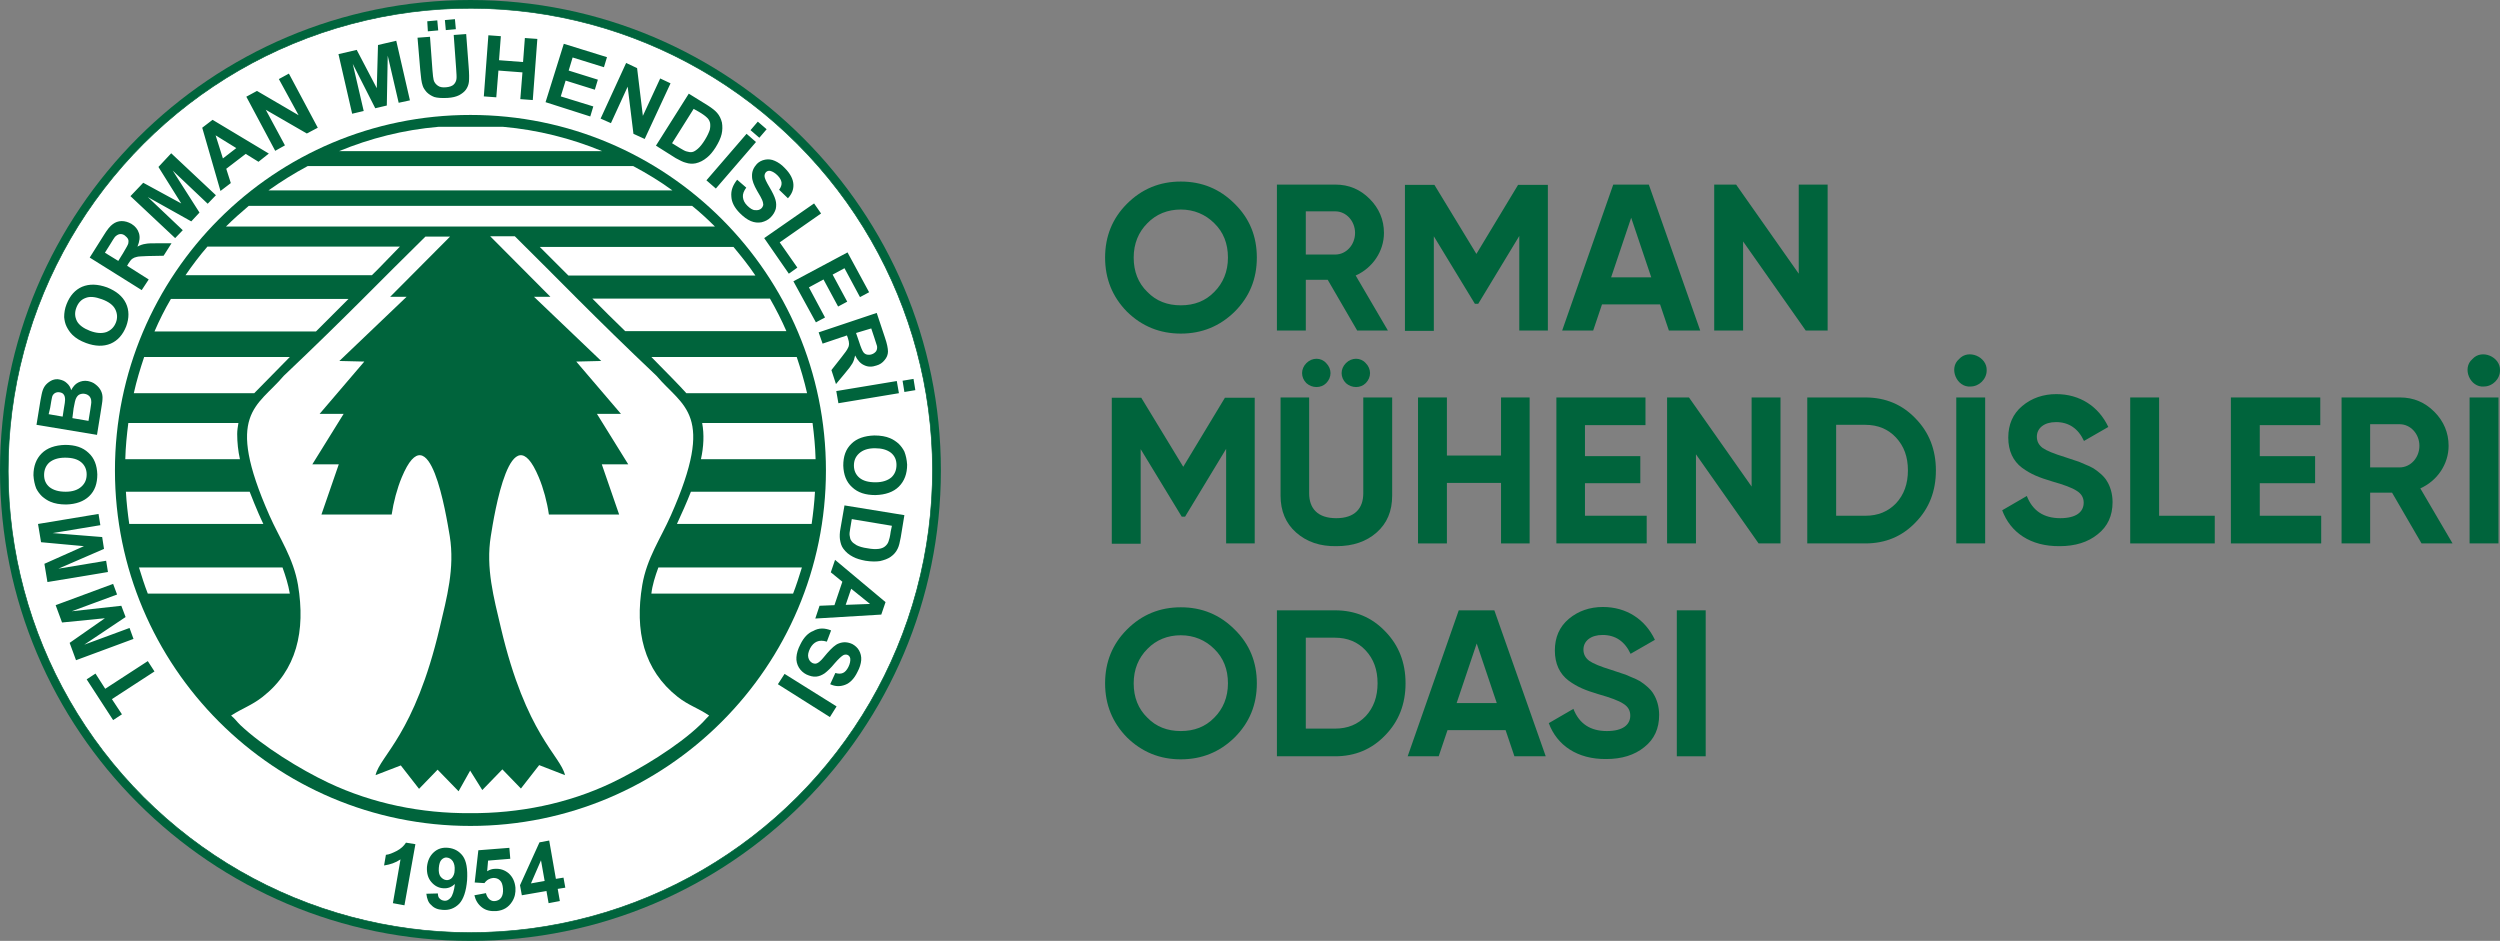 <?xml version="1.0" encoding="utf-8"?>
<!-- Generator: Adobe Illustrator 25.4.1, SVG Export Plug-In . SVG Version: 6.00 Build 0)  -->
<svg version="1.1" id="Layer_1" xmlns="http://www.w3.org/2000/svg" xmlns:xlink="http://www.w3.org/1999/xlink" x="0px" y="0px"
	 viewBox="0 0 822.1 309.4" style="enable-background:new 0 0 822.1 309.4;" xml:space="preserve">
<rect x="0" y="0" width="822.1" height="309.4" fill="#808080" stroke="none"/>
<style type="text/css">
	.st0{fill:#00643C;}
	.st1{fill-rule:evenodd;clip-rule:evenodd;fill:#00643C;}
	.st2{fill-rule:evenodd;clip-rule:evenodd;fill:#FFFFFF;}
	.st3{fill:none;stroke:#00643C;stroke-width:0.216;stroke-miterlimit:22.926;}
</style>
<g>
	<path class="st0" d="M388.3,109.7c-6.9,0-12.8-2.4-17.7-7.2c-4.8-4.9-7.2-10.8-7.2-17.8c0-7,2.4-12.9,7.2-17.7
		c4.9-4.9,10.8-7.3,17.7-7.3s12.8,2.4,17.7,7.3c4.9,4.8,7.3,10.7,7.3,17.7c0,7-2.4,12.9-7.3,17.8
		C401.1,107.3,395.2,109.7,388.3,109.7z M388.3,100.4c4.4,0,8.1-1.4,11-4.4c2.9-2.9,4.5-6.7,4.5-11.3s-1.5-8.4-4.5-11.3
		c-2.9-2.9-6.7-4.5-11-4.5s-8.1,1.5-11,4.5c-2.9,2.9-4.5,6.7-4.5,11.3s1.5,8.4,4.5,11.3C380.2,99,383.9,100.4,388.3,100.4z"/>
	<path class="st0" d="M446.3,108.7L436.6,92h-7.2v16.7h-9.5v-48h19.2c4.5,0,8.2,1.6,11.3,4.7c3.1,3.1,4.7,6.9,4.7,11.2
		c0,6-3.7,11.5-9.3,14l10.6,18.1H446.3z M429.4,69.5v14.2h9.7c3.6,0,6.5-3.2,6.5-7.1s-2.9-7.1-6.5-7.1H429.4z"/>
	<path class="st0" d="M509,60.7v48h-9.4V77.6l-13.5,22.3H485l-13.5-22.2v31.1H462v-48h9.7l13.8,22.7l13.7-22.7H509z"/>
	<path class="st0" d="M548.8,108.7l-2.9-8.6h-19.1l-2.9,8.6h-10.2l16.8-48h11.7l16.9,48H548.8z M529.8,91.2h13.2l-6.6-19.6
		L529.8,91.2z"/>
	<path class="st0" d="M591.5,60.7h9.5v48h-7.2l-20.6-29.3v29.3h-9.5v-48h7.2L591.5,90V60.7z"/>
	<path class="st0" d="M412.6,130.7v48h-9.4v-31.1l-13.5,22.3h-1.1l-13.5-22.2v31.1h-9.5v-48h9.7l13.8,22.7l13.7-22.7H412.6z"/>
	<path class="st0" d="M426.2,175.1c-3.4-3-5.1-7.1-5.1-12.1v-32.3h9.4v31.5c0,5,2.8,8.2,8.9,8.2c6.1,0,8.9-3.2,8.9-8.2v-31.5h9.5
		V163c0,5.1-1.7,9.1-5.1,12.1c-3.4,3-7.8,4.5-13.2,4.5C434.1,179.7,429.7,178.2,426.2,175.1z M429.6,126c-1.9-1.9-1.9-4.7,0-6.6
		s4.8-1.9,6.5,0c1.9,1.9,1.9,4.7,0,6.6C434.4,127.7,431.5,127.7,429.6,126z M442.6,126c-1.9-1.9-1.9-4.7,0-6.6s4.8-1.9,6.5,0
		c1.9,1.9,1.9,4.7,0,6.6C447.4,127.7,444.5,127.7,442.6,126z"/>
	<path class="st0" d="M493.6,130.7h9.4v48h-9.4v-19.9h-17.8v19.9h-9.5v-48h9.5v19.1h17.8V130.7z"/>
	<path class="st0" d="M521.3,169.6h20.2v9.1h-29.7v-48h29.3v9.1h-19.9V150h18.2v8.9h-18.2V169.6z"/>
	<path class="st0" d="M576,130.7h9.5v48h-7.2l-20.6-29.3v29.3h-9.5v-48h7.2L576,160V130.7z"/>
	<path class="st0" d="M613.4,130.7c6.6,0,12.1,2.3,16.5,6.9c4.5,4.6,6.7,10.3,6.7,17.1s-2.2,12.5-6.7,17.1
		c-4.4,4.6-9.9,6.9-16.5,6.9h-19.1v-48H613.4z M613.4,169.6c4.2,0,7.5-1.4,10.1-4.1c2.6-2.8,3.9-6.4,3.9-10.8c0-4.5-1.3-8-3.9-10.8
		c-2.6-2.8-6-4.2-10.1-4.2h-9.6v29.9H613.4z"/>
	<path class="st0" d="M644.2,118.1c3.1-3.5,9.3-0.7,9.1,3.7c0,2.9-2.5,5.3-5.3,5.3C643.5,127.5,640.7,121.1,644.2,118.1z
		 M643.3,130.7h9.5v48h-9.5V130.7z"/>
	<path class="st0" d="M658.4,167.8l8.1-4.7c1.9,4.9,5.6,7.3,11,7.3c5.3,0,7.7-2.1,7.7-5.1c0-1.7-0.8-3-2.3-3.9c-1.5-1-4.2-2-8.1-3.1
		c-4.3-1.3-6.9-2.3-9.9-4.5c-2.9-2.2-4.5-5.5-4.5-9.9c0-4.3,1.5-7.8,4.6-10.4c3.1-2.6,6.9-3.9,11.2-3.9c7.7,0,13.9,4,17.1,10.8
		l-8,4.6c-1.9-4.1-5-6.2-9.2-6.2c-3.9,0-6.3,2-6.3,4.8c0,1.5,0.6,2.7,1.9,3.7c1.3,0.9,3.7,1.9,7.3,3l3.3,1.1
		c0.8,0.2,1.8,0.6,3.1,1.2c1.3,0.5,2.3,1,3,1.4c1.4,0.9,3.6,2.6,4.5,4.3c1,1.6,1.8,4,1.8,6.8c0,4.5-1.6,8-4.9,10.6
		c-3.2,2.6-7.4,3.9-12.5,3.9C667.7,179.7,661.1,175.1,658.4,167.8z"/>
	<path class="st0" d="M710,169.6h18.3v9.1h-27.8v-48h9.5V169.6z"/>
	<path class="st0" d="M743.1,169.6h20.2v9.1h-29.7v-48H763v9.1h-19.9V150h18.2v8.9h-18.2V169.6z"/>
	<path class="st0" d="M796.3,178.7l-9.7-16.7h-7.2v16.7H770v-48h19.2c4.5,0,8.2,1.6,11.3,4.7c3.1,3.1,4.7,6.9,4.7,11.2
		c0,6-3.7,11.5-9.3,14l10.6,18.1H796.3z M779.4,139.5v14.2h9.7c3.6,0,6.5-3.2,6.5-7.1s-2.9-7.1-6.5-7.1H779.4z"/>
	<path class="st0" d="M813,118.1c3.1-3.5,9.3-0.7,9.1,3.7c0,2.9-2.5,5.3-5.3,5.3C812.3,127.5,809.5,121.1,813,118.1z M812.1,130.7
		h9.5v48h-9.5V130.7z"/>
	<path class="st0" d="M388.3,249.7c-6.9,0-12.8-2.4-17.7-7.2c-4.8-4.9-7.2-10.8-7.2-17.8s2.4-12.9,7.2-17.7
		c4.9-4.9,10.8-7.3,17.7-7.3s12.8,2.4,17.7,7.3c4.9,4.8,7.3,10.7,7.3,17.7s-2.4,12.9-7.3,17.8C401.1,247.3,395.2,249.7,388.3,249.7z
		 M388.3,240.4c4.4,0,8.1-1.4,11-4.4c2.9-2.9,4.5-6.7,4.5-11.3s-1.5-8.4-4.5-11.3c-2.9-2.9-6.7-4.5-11-4.5s-8.1,1.5-11,4.5
		c-2.9,2.9-4.5,6.7-4.5,11.3s1.5,8.4,4.5,11.3C380.2,239,383.9,240.4,388.3,240.4z"/>
	<path class="st0" d="M439,200.7c6.6,0,12.1,2.3,16.5,6.9c4.5,4.6,6.7,10.3,6.7,17.1s-2.2,12.5-6.7,17.1c-4.4,4.6-9.9,6.9-16.5,6.9
		h-19.1v-48H439z M439,239.6c4.2,0,7.5-1.4,10.1-4.1c2.6-2.8,3.9-6.4,3.9-10.8c0-4.5-1.3-8-3.9-10.8c-2.6-2.8-6-4.2-10.1-4.2h-9.6
		v29.9H439z"/>
	<path class="st0" d="M498,248.7l-2.9-8.6H476l-2.9,8.6h-10.2l16.8-48h11.7l16.9,48H498z M479,231.2h13.2l-6.6-19.6L479,231.2z"/>
	<path class="st0" d="M509.3,237.8l8.1-4.7c1.9,4.9,5.6,7.3,11,7.3c5.3,0,7.7-2.1,7.7-5.1c0-1.7-0.8-3-2.3-3.9c-1.5-1-4.2-2-8.1-3.1
		c-4.3-1.3-6.9-2.3-9.9-4.5c-2.9-2.2-4.5-5.5-4.5-9.9c0-4.3,1.5-7.8,4.6-10.4c3.1-2.6,6.9-3.9,11.2-3.9c7.7,0,13.9,4,17.1,10.8
		l-8,4.6c-1.9-4.1-5-6.2-9.2-6.2c-3.9,0-6.3,2-6.3,4.8c0,1.5,0.6,2.7,1.9,3.7c1.3,0.9,3.7,1.9,7.3,3l3.3,1.1
		c0.8,0.2,1.8,0.6,3.1,1.2c1.3,0.5,2.3,1,3,1.4c1.4,0.9,3.6,2.6,4.5,4.3c1,1.6,1.8,4,1.8,6.8c0,4.5-1.6,8-4.9,10.6
		c-3.2,2.6-7.4,3.9-12.5,3.9C518.7,249.7,512,245.1,509.3,237.8z"/>
	<path class="st0" d="M551.4,200.7h9.5v48h-9.5V200.7z"/>
</g>
<path class="st1" d="M123.7,151.4c1.8,0,3.3,1.5,3.3,3.3s-1.5,3.3-3.3,3.3s-3.3-1.5-3.3-3.3S121.9,151.4,123.7,151.4"/>
<path class="st1" d="M244.1,151.4c1.8,0,3.3,1.5,3.3,3.3s-1.5,3.3-3.3,3.3s-3.3-1.5-3.3-3.3S242.3,151.4,244.1,151.4"/>
<g>
	<path class="st1" d="M154.7,0c85.4,0,154.7,69.3,154.7,154.7s-69.3,154.7-154.7,154.7S0,240.1,0,154.7S69.3,0,154.7,0"/>
	
		<ellipse transform="matrix(0.707 -0.707 0.707 0.707 -64.078 154.698)" class="st2" cx="154.7" cy="154.7" rx="152" ry="152"/>
	
		<ellipse transform="matrix(0.707 -0.707 0.707 0.707 -64.078 154.698)" class="st3" cx="154.7" cy="154.7" rx="152" ry="152"/>
	<path class="st1" d="M154.7,37.8c64.6,0,116.9,52.4,116.9,116.9s-52.4,116.9-116.9,116.9c-64.6,0-116.9-52.4-116.9-116.9
		S90.1,37.8,154.7,37.8"/>
	<path class="st0" d="M258,221.6l17.1,10.7l-2.2,3.5L255.8,225L258,221.6z M273.3,207.3l-1.4,3.7c-1.3-0.4-2.4-0.4-3.3,0
		c-0.9,0.4-1.6,1.1-2.2,2.2c-0.6,1.2-0.8,2.2-0.6,3c0.2,0.8,0.6,1.4,1.3,1.8c0.4,0.2,0.9,0.3,1.3,0.2c0.4-0.1,0.9-0.4,1.4-0.9
		c0.4-0.3,1.1-1.2,2.2-2.5c1.5-1.7,2.7-2.8,3.8-3.2c1.5-0.6,3-0.5,4.5,0.2c0.9,0.5,1.7,1.2,2.2,2.1c0.5,0.9,0.8,2,0.7,3.2
		c-0.1,1.2-0.5,2.5-1.2,3.8c-1.1,2.3-2.5,3.7-4.1,4.3c-1.6,0.6-3.2,0.6-4.9-0.2l1.7-3.7c1,0.3,1.8,0.3,2.5,0c0.7-0.3,1.3-1,1.8-2
		c0.5-1,0.7-2,0.6-2.8c-0.1-0.5-0.4-0.9-0.8-1.1c-0.4-0.2-0.9-0.2-1.4,0c-0.6,0.3-1.6,1.2-2.9,2.7c-1.3,1.6-2.4,2.6-3.3,3.3
		c-0.9,0.6-1.8,1-2.8,1.1c-1,0.1-2.1-0.2-3.2-0.7c-1-0.5-1.9-1.3-2.5-2.3c-0.6-1-0.9-2.2-0.8-3.4c0.1-1.3,0.5-2.7,1.3-4.2
		c1.1-2.3,2.6-3.8,4.2-4.4C269.3,206.4,271.2,206.5,273.3,207.3z M278.1,198.9l8-0.3l-6.2-5L278.1,198.9z M268.1,203.4l1.4-4.2
		l4.9-0.2l2.6-7.7l-3.8-3.1l1.4-4.1l16.6,13.9l-1.4,4.1L268.1,203.4z M293.3,172.9l-13.2-2.2l-0.5,3c-0.2,1.1-0.3,1.9-0.2,2.4
		c0.1,0.7,0.2,1.3,0.6,1.8c0.3,0.5,0.9,0.9,1.7,1.4c0.8,0.4,2,0.8,3.6,1c1.5,0.3,2.7,0.3,3.6,0.2c0.9-0.1,1.6-0.4,2.1-0.8
		c0.5-0.4,1-1,1.2-1.7c0.2-0.5,0.5-1.6,0.7-3.2L293.3,172.9z M297.4,169.4l-1.2,7.3c-0.3,1.7-0.6,2.9-1,3.7c-0.5,1.1-1.3,2-2.3,2.7
		c-1,0.7-2.2,1.1-3.5,1.4c-1.3,0.2-2.9,0.2-4.8-0.1c-1.6-0.3-3-0.7-4.1-1.3c-1.4-0.7-2.4-1.6-3.2-2.7c-0.6-0.8-0.9-1.8-1.1-3.1
		c-0.1-0.9-0.1-2.1,0.2-3.6l1.3-7.5L297.4,169.4z M287.7,147.4c-2.3,0-4,0.6-5.2,1.7c-1.2,1.1-1.7,2.4-1.7,4c0,1.6,0.6,3,1.8,4
		c1.2,1,2.9,1.5,5.3,1.5c2.3,0,4-0.6,5.2-1.6c1.1-1,1.7-2.4,1.7-4.1c0-1.7-0.6-3-1.8-4C291.7,147.9,290,147.4,287.7,147.4z
		 M287.5,143.2c2.1,0,3.8,0.3,5.2,0.9c1,0.4,2,1.1,2.8,1.8c0.8,0.8,1.4,1.6,1.9,2.6c0.5,1.3,0.8,2.7,0.9,4.3c0,3-0.9,5.4-2.7,7.2
		c-1.8,1.8-4.4,2.7-7.7,2.8c-3.3,0-5.8-0.8-7.7-2.6c-1.9-1.7-2.8-4.1-2.9-7.1c0-3,0.8-5.4,2.7-7.2
		C281.7,144.2,284.3,143.3,287.5,143.2z M296.8,125.2l3.6-0.6l0.6,3.7l-3.6,0.6L296.8,125.2z M275,128.6l19.9-3.3l0.7,4l-19.9,3.3
		L275,128.6z M281.5,109.5l1,2.9c0.6,1.9,1.1,3,1.4,3.4c0.3,0.4,0.7,0.7,1.2,0.8c0.5,0.1,1,0.1,1.6-0.1c0.6-0.2,1.1-0.6,1.4-1
		c0.3-0.5,0.4-1,0.3-1.7c-0.1-0.3-0.4-1.3-0.9-2.8l-1-3L281.5,109.5z M269.2,109.3l19.1-6.4l2.7,8.1c0.7,2,1,3.6,1,4.6
		c0,1-0.4,2-1.1,2.8c-0.7,0.9-1.6,1.5-2.7,1.8c-1.4,0.5-2.8,0.5-4-0.1c-1.2-0.5-2.2-1.6-3-3.2c-0.2,1-0.5,1.9-0.9,2.6
		c-0.4,0.7-1.2,1.8-2.4,3.2l-3,3.6l-1.5-4.6l3.3-4.2c1.2-1.5,1.9-2.5,2.1-3c0.3-0.5,0.4-1,0.4-1.4c0-0.5-0.1-1.1-0.4-2l-0.3-0.8
		l-8,2.7L269.2,109.3z M260.9,92.5l17.8-9.5l7.1,13.1l-3,1.6l-5.1-9.5l-3.9,2.1l4.8,8.9l-3,1.6l-4.8-8.9l-4.8,2.6l5.3,9.9l-3,1.6
		L260.9,92.5z M251.3,78.3l16.4-11.4l2.3,3.3l-13.6,9.5l5.8,8.3l-2.8,2L251.3,78.3z M242.4,59.1l3,2.6c-0.8,1.1-1.2,2.1-1.1,3.1
		c0.1,1,0.5,1.9,1.4,2.8c0.9,0.9,1.8,1.5,2.6,1.5c0.9,0.1,1.6-0.1,2.1-0.6c0.3-0.3,0.5-0.7,0.6-1.1c0-0.4-0.1-1-0.4-1.7
		c-0.2-0.5-0.7-1.4-1.6-2.9c-1.1-1.9-1.7-3.5-1.7-4.7c-0.1-1.7,0.5-3,1.6-4.2c0.7-0.7,1.6-1.2,2.7-1.4c1-0.2,2.1-0.1,3.2,0.4
		c1.1,0.5,2.2,1.2,3.3,2.4c1.8,1.8,2.7,3.6,2.8,5.3c0.1,1.7-0.5,3.2-1.8,4.6l-2.9-2.8c0.6-0.8,0.9-1.6,0.8-2.4
		c-0.1-0.7-0.5-1.5-1.3-2.3c-0.8-0.8-1.6-1.3-2.4-1.5c-0.5-0.1-1,0-1.4,0.4c-0.3,0.3-0.5,0.8-0.5,1.3c0,0.7,0.6,1.9,1.6,3.6
		c1,1.7,1.7,3.1,2,4.2c0.3,1,0.3,2,0.1,3c-0.3,1-0.8,1.9-1.7,2.8c-0.8,0.8-1.8,1.3-3,1.6c-1.2,0.2-2.3,0.1-3.5-0.4
		c-1.2-0.5-2.4-1.4-3.6-2.6c-1.8-1.8-2.7-3.6-2.8-5.4C240.3,62.6,241,60.9,242.4,59.1z M246.8,42.8l2.4-2.8l2.9,2.5l-2.4,2.8
		L246.8,42.8z M232.3,59.3l13.2-15.3l3.1,2.7L235.4,62L232.3,59.3z M228.1,35.8L221,47.1l2.6,1.6c1,0.6,1.7,1,2.2,1.1
		c0.6,0.2,1.3,0.3,1.8,0.2c0.6-0.1,1.2-0.5,1.9-1.1c0.7-0.6,1.5-1.6,2.3-2.9c0.8-1.3,1.3-2.4,1.6-3.3c0.2-0.9,0.2-1.6,0.1-2.3
		c-0.2-0.7-0.5-1.3-1.1-1.8c-0.4-0.4-1.3-1.1-2.7-1.9L228.1,35.8z M226.5,30.8l6.3,3.9c1.4,0.9,2.4,1.7,3,2.4c0.8,0.9,1.3,2,1.6,3.2
		c0.2,1.2,0.2,2.5-0.1,3.8c-0.3,1.3-1,2.8-2,4.4c-0.9,1.4-1.8,2.5-2.8,3.3c-1.2,1-2.4,1.6-3.7,1.9c-1,0.2-2.1,0.2-3.3-0.2
		c-0.9-0.2-2-0.8-3.3-1.5l-6.5-4.1L226.5,30.8z M197.5,39l8.4-18.3l3.6,1.7l1.9,15.7l5.7-12.3l3.4,1.6L212,45.7l-3.7-1.7l-1.9-15.5
		l-5.5,12L197.5,39z M179.4,33.6l6-19.2l14.2,4.4l-1,3.3l-10.3-3.2l-1.3,4.3l9.6,3l-1,3.3l-9.6-3l-1.6,5.2l10.7,3.3l-1,3.3
		L179.4,33.6z M159.1,31.7l1.5-20.1l4.1,0.3l-0.6,7.9l7.9,0.6l0.6-7.9l4.1,0.3l-1.5,20.1l-4.1-0.3l0.7-8.8l-7.9-0.6l-0.7,8.8
		L159.1,31.7z M146.6,9.9l-0.3-3.3l3.3-0.3l0.3,3.3L146.6,9.9z M140.7,10.3L140.5,7l3.3-0.3l0.3,3.3L140.7,10.3z M137.3,12.4
		l4.1-0.3l0.8,10.9c0.1,1.7,0.3,2.8,0.4,3.3c0.2,0.8,0.7,1.4,1.4,1.9c0.7,0.5,1.6,0.6,2.7,0.5c1.1-0.1,2-0.4,2.5-0.9
		c0.5-0.5,0.8-1.1,0.9-1.8c0.1-0.7,0-1.8-0.1-3.4l-0.8-11.1l4.1-0.3l0.8,10.6c0.2,2.4,0.2,4.1,0.1,5.1c-0.1,1-0.5,1.9-1,2.6
		c-0.5,0.7-1.3,1.3-2.2,1.8c-1,0.5-2.2,0.8-3.8,0.9c-1.9,0.1-3.4,0-4.4-0.3c-1-0.4-1.8-0.9-2.5-1.6c-0.6-0.7-1.1-1.4-1.3-2.1
		c-0.4-1.1-0.6-2.8-0.8-5.1L137.3,12.4z M115.8,37.4l-4.5-19.6l6-1.4l6.6,12.6l0.4-14.2l6-1.4l4.5,19.6l-3.7,0.8l-3.6-15.5
		l-0.3,16.4l-3.8,0.9l-7.4-14.6l3.6,15.5L115.8,37.4z M90.5,49.6l-9.5-17.8l3.5-1.9l13.7,8L91.7,26l3.3-1.8l9.5,17.8l-3.6,1.9
		l-13.5-7.8l6.3,11.7L90.5,49.6z M77.7,48.7l-6.8-4.2l2.4,7.6L77.7,48.7z M88.4,50.5L85,53.2l-4.2-2.6l-6.4,4.9l1.5,4.7l-3.4,2.6
		l-6-20.8l3.4-2.6L88.4,50.5z M57.6,78.3L42.9,64.5l4.2-4.4l12.5,6.8l-7.5-12l4.2-4.5l14.7,13.8L68.3,67L56.8,56.1l8.8,13.8
		l-2.7,2.9l-14.3-8l11.5,10.9L57.6,78.3z M38.9,85.8l1.6-2.6c1-1.7,1.6-2.7,1.7-3.2c0.1-0.5,0.1-1-0.1-1.4c-0.2-0.4-0.6-0.8-1.1-1.2
		c-0.6-0.4-1.1-0.5-1.7-0.4c-0.5,0.1-1,0.4-1.5,0.9c-0.2,0.3-0.8,1.1-1.6,2.5l-1.7,2.7L38.9,85.8z M46.6,95.4L29.5,84.7l4.6-7.3
		c1.1-1.8,2.1-3.1,3-3.7c0.8-0.6,1.8-1,2.9-1c1.1,0,2.1,0.3,3.2,0.9c1.3,0.8,2.1,1.8,2.5,3.1c0.4,1.3,0.2,2.7-0.5,4.4
		c0.9-0.5,1.8-0.8,2.6-0.9c0.8-0.2,2.2-0.2,4-0.2l4.6,0l-2.6,4.1l-5.3,0.1c-1.9,0.1-3.1,0.1-3.6,0.3c-0.5,0.1-1,0.3-1.4,0.6
		c-0.4,0.3-0.8,0.8-1.3,1.6l-0.4,0.7l7.1,4.5L46.6,95.4z M29.6,108.8c2.1,0.8,3.9,0.9,5.4,0.4c1.5-0.6,2.5-1.6,3.1-3.1
		c0.6-1.5,0.5-3-0.2-4.4c-0.7-1.4-2.2-2.5-4.4-3.3c-2.2-0.8-4-1-5.4-0.4c-1.4,0.5-2.4,1.6-3,3.2c-0.6,1.6-0.5,3,0.2,4.4
		C26,106.9,27.5,108,29.6,108.8z M28.3,112.8c-1.9-0.7-3.4-1.6-4.5-2.7c-0.8-0.8-1.4-1.7-1.9-2.7c-0.5-1-0.7-2.1-0.8-3.1
		c0-1.4,0.2-2.8,0.8-4.3c1.1-2.8,2.8-4.7,5.1-5.7c2.4-1,5.1-0.9,8.2,0.2c3,1.2,5.1,2.9,6.2,5.2c1.1,2.3,1.1,4.9,0.1,7.6
		c-1.1,2.8-2.8,4.7-5.1,5.7C34,114,31.3,113.9,28.3,112.8z M23.8,137.5l5.3,0.9l0.6-3.7c0.2-1.4,0.4-2.4,0.3-2.8
		c0-0.6-0.2-1.1-0.6-1.6c-0.4-0.4-0.9-0.7-1.6-0.8c-0.6-0.1-1.1,0-1.6,0.2c-0.5,0.2-0.8,0.6-1.1,1.1c-0.3,0.5-0.6,1.7-0.9,3.5
		L23.8,137.5z M16,136.2l4.6,0.8l0.4-2.6c0.3-1.6,0.4-2.5,0.4-2.9c0-0.7-0.1-1.3-0.4-1.7c-0.3-0.5-0.8-0.7-1.4-0.8
		c-0.6-0.1-1.1,0-1.6,0.3c-0.4,0.3-0.8,0.7-0.9,1.4c-0.1,0.4-0.3,1.5-0.6,3.4L16,136.2z M12,139.7l1.3-8c0.3-1.6,0.5-2.7,0.8-3.5
		c0.3-0.8,0.7-1.4,1.2-1.9c0.5-0.5,1.2-1,1.9-1.3c0.8-0.3,1.6-0.4,2.4-0.2c0.9,0.2,1.7,0.5,2.4,1.2c0.7,0.6,1.2,1.4,1.4,2.3
		c0.6-1.1,1.3-2,2.3-2.5c1-0.5,2-0.7,3.2-0.5c0.9,0.2,1.8,0.5,2.5,1.1c0.8,0.6,1.4,1.3,1.8,2.1c0.4,0.8,0.6,1.8,0.5,2.8
		c0,0.7-0.3,2.3-0.7,4.9l-1.1,6.8L12,139.7z M21.6,161.7c2.3,0,4-0.6,5.2-1.7c1.2-1.1,1.7-2.4,1.7-4c0-1.6-0.6-3-1.8-4
		c-1.2-1-2.9-1.5-5.3-1.5c-2.3,0-4,0.6-5.2,1.6c-1.1,1-1.7,2.4-1.7,4.1c0,1.7,0.6,3,1.8,4C17.6,161.2,19.3,161.7,21.6,161.7z
		 M21.8,165.9c-2.1,0-3.8-0.3-5.2-0.9c-1-0.4-2-1.1-2.8-1.8c-0.8-0.8-1.4-1.6-1.9-2.6c-0.5-1.3-0.8-2.7-0.9-4.3c0-3,0.9-5.4,2.7-7.2
		c1.8-1.8,4.4-2.7,7.7-2.8c3.3,0,5.8,0.8,7.7,2.6c1.9,1.7,2.8,4.1,2.9,7.1c0,3-0.8,5.4-2.7,7.2C27.5,164.9,25,165.8,21.8,165.9z
		 M35.5,188.1l-19.9,3.3l-1-6l13-5.8l-14.1-1.3l-1-6l19.9-3.3l0.6,3.7l-15.7,2.6l16.3,1.3l0.6,3.9l-15,6.5l15.7-2.6L35.5,188.1z
		 M43.9,210.1l-18.9,7l-2.1-5.7l11.6-8.1l-14.1,1.4l-2.1-5.7l18.9-7l1.3,3.5l-14.9,5.5l16.3-1.8l1.4,3.7L27.7,212l14.9-5.5
		L43.9,210.1z M50.8,220.8l-14,9.1l3.3,5l-2.9,1.9l-8.7-13.4l2.9-1.9l3.2,5l14-9.1L50.8,220.8z"/>
	<path class="st0" d="M179.1,289.7l-1.2-6.8l-3.3,7.6L179.1,289.7z M180.4,297l-0.7-4l-8.1,1.4l-0.6-3.3l6.4-14.1l3.2-0.6l2.2,12.6
		l2.5-0.4l0.6,3.3l-2.5,0.4l0.7,4L180.4,297z M156,294.4l3.8-0.7c0.2,0.9,0.6,1.5,1.1,2c0.6,0.5,1.2,0.7,1.9,0.6
		c0.8-0.1,1.5-0.4,2-1.1c0.5-0.7,0.7-1.7,0.6-3c-0.1-1.2-0.4-2.2-1-2.7c-0.6-0.6-1.3-0.8-2.2-0.8c-1.1,0.1-2.1,0.6-2.9,1.7l-3.2-0.2
		l1.2-10.6l10.2-0.8l0.3,3.6l-7.3,0.6l-0.3,3.5c0.8-0.5,1.7-0.8,2.6-0.8c1.7-0.1,3.2,0.4,4.5,1.5c1.3,1.2,2,2.7,2.2,4.7
		c0.1,1.7-0.2,3.2-1.1,4.6c-1.2,1.9-2.9,2.9-5.2,3.1c-1.9,0.1-3.4-0.2-4.7-1.2C157.2,297.4,156.4,296.1,156,294.4z M149.5,286.2
		c0.1-1.2-0.1-2.2-0.6-3c-0.5-0.7-1.1-1.1-1.9-1.2c-0.7-0.1-1.3,0.2-1.8,0.7c-0.5,0.5-0.8,1.4-0.9,2.7c-0.1,1.3,0.1,2.3,0.6,2.9
		c0.5,0.6,1.1,1,1.8,1.1c0.7,0.1,1.4-0.2,1.9-0.7C149.1,288.1,149.5,287.3,149.5,286.2z M140.2,293.9l3.8-0.1c0,0.8,0.2,1.4,0.6,1.7
		c0.4,0.4,0.8,0.6,1.5,0.7c0.8,0.1,1.5-0.3,2.1-1c0.6-0.7,1.1-2.2,1.4-4.5c-1.1,1-2.3,1.5-3.8,1.4c-1.6-0.1-2.9-0.8-4-2.1
		c-1.1-1.3-1.5-2.9-1.4-4.9c0.2-2,0.9-3.6,2.2-4.8c1.3-1.2,2.9-1.7,4.8-1.5c2,0.2,3.6,1.1,4.8,2.7c1.2,1.7,1.6,4.3,1.4,7.9
		c-0.3,3.7-1.2,6.3-2.6,7.8c-1.5,1.5-3.3,2.2-5.5,2c-1.6-0.1-2.8-0.6-3.7-1.6C140.9,296.9,140.4,295.6,140.2,293.9z M133,297.7
		l-3.8-0.7l2.5-14.4c-1.6,1.1-3.4,1.7-5.4,2l0.6-3.5c1.1-0.1,2.2-0.6,3.6-1.3c1.3-0.7,2.3-1.6,3-2.7l3.1,0.5L133,297.7z"/>
	<path class="st2" d="M123.5,254.9c1.5-6.5,12.8-13.2,21.1-48.5c2.3-9.8,5-19.5,3.3-30.1c-1.2-7-6.6-41.4-15.8-19.3
		c-1.5,3.6-2.7,8.1-3.3,12.2l-23.1,0l5.7-16.5l-8.7,0l10.3-16.6l-7.9,0l14.7-17.2l-8.2-0.2l22.1-21.1h-5.4L148,77.8l-8.1,0
		C125.6,91.8,114,104,93.3,123.6c-8.7,10.3-19.6,12.2-4.7,45.9c3.3,7.5,7.9,14,9.4,22.9c2.5,15.1-0.4,28-11.7,36.8
		c-3.6,2.8-6.6,3.7-10.3,6.1c1.6,1.4,1.5,1.6,3,3.1c7.4,7,19.7,14.6,29,19c14.6,6.9,30.6,10.1,46.6,10h0c16,0.1,32.1-3.1,46.6-10
		c9.4-4.5,21.7-12,29-19c1.5-1.4,1.2-1.3,3-3.1c-3.7-2.5-6.7-3.3-10.3-6.1c-11.3-8.9-14.2-21.8-11.7-36.8c1.5-8.9,6.1-15.4,9.4-22.9
		c14.9-33.6,4-35.6-4.7-45.9c-20.7-19.6-32.3-31.8-46.6-45.9l-8.1,0l19.8,19.9h-5.4l22.1,21.1l-8.2,0.2l14.7,17.2l-7.9,0l10.3,16.6
		l-8.7,0l5.7,16.5l-23.1,0c-0.6-4.2-1.8-8.6-3.3-12.2c-9.2-22.1-14.7,12.3-15.8,19.3c-1.7,10.5,1,20.3,3.3,30.1
		c8.3,35.3,19.6,42,21.1,48.5l-8.5-3.3l-6,7.7l-6.1-6.3l-6.6,6.8l-4-6.4l0,0l0,0l-0.1,0.2l-3.7,6.6l-6.9-7.1l-6.1,6.3l-6-7.7
		L123.5,254.9z"/>
	<path class="st2" d="M214.2,195.2h46.6c1.1-2.8,2-5.7,2.9-8.6h-47.2C215.4,189.6,214.5,192.5,214.2,195.2"/>
	<path class="st2" d="M222.6,172.3h44.3c0.5-3.5,0.9-7,1.1-10.6h-40.8C225.8,165.3,224.2,168.8,222.6,172.3"/>
	<path class="st2" d="M230.5,151h37.7c-0.1-4-0.5-8-1-11.9h-36.3C231.6,142.9,231.4,146.9,230.5,151"/>
	<path class="st2" d="M225.7,129.3h39.7c-0.9-4-2.1-8-3.4-11.9h-47.8C219.1,122.4,223.4,126.7,225.7,129.3"/>
	<path class="st2" d="M205.6,108.9h53c-1.6-3.7-3.4-7.2-5.4-10.7h-58.4C198,101.5,201.8,105.2,205.6,108.9"/>
	<path class="st2" d="M186.9,90.6h61.5c-2.2-3.3-4.7-6.4-7.2-9.4h-63.7l0.2,0.2l8.3,8.3L186.9,90.6z"/>
	<path class="st2" d="M74.3,74.5h160.8c-2.4-2.4-4.9-4.7-7.5-6.8H81.8C79.2,69.9,76.7,72.1,74.3,74.5"/>
	<path class="st2" d="M88.3,62.6h132.8c-4.1-3-8.4-5.6-12.9-8H101.2C96.7,57,92.4,59.7,88.3,62.6"/>
	<path class="st2" d="M111.5,49.7h86.5c-10.2-4.2-21.2-7-32.6-8h-21.2C132.6,42.7,121.7,45.5,111.5,49.7"/>
	<path class="st2" d="M131.5,81.1H68.2c-2.6,3-5,6.2-7.2,9.4h61.3C125.4,87.5,128.4,84.2,131.5,81.1"/>
	<path class="st2" d="M114.6,98.3H56.2c-2,3.4-3.8,7-5.4,10.7h53.1L114.6,98.3z"/>
	<path class="st2" d="M95.3,117.4H47.4c-1.3,3.9-2.5,7.8-3.4,11.9h39.6L95.3,117.4z"/>
	<path class="st2" d="M78.4,139.1H42.2c-0.5,3.9-0.9,7.9-1,11.9h37.7c-0.6-2.7-0.9-5.5-0.9-8.3C78,141.5,78.2,140.3,78.4,139.1"/>
	<path class="st2" d="M82.1,161.7H41.4c0.2,3.6,0.6,7.1,1.1,10.6h44.1c-0.6-1.2-1.1-2.4-1.6-3.5C84.1,166.7,83.1,164.3,82.1,161.7"
		/>
	<path class="st2" d="M92.9,186.6H45.7c0.9,2.9,1.8,5.8,2.9,8.6h46.7C94.8,192.2,93.9,189.4,92.9,186.6"/>
</g>
</svg>
